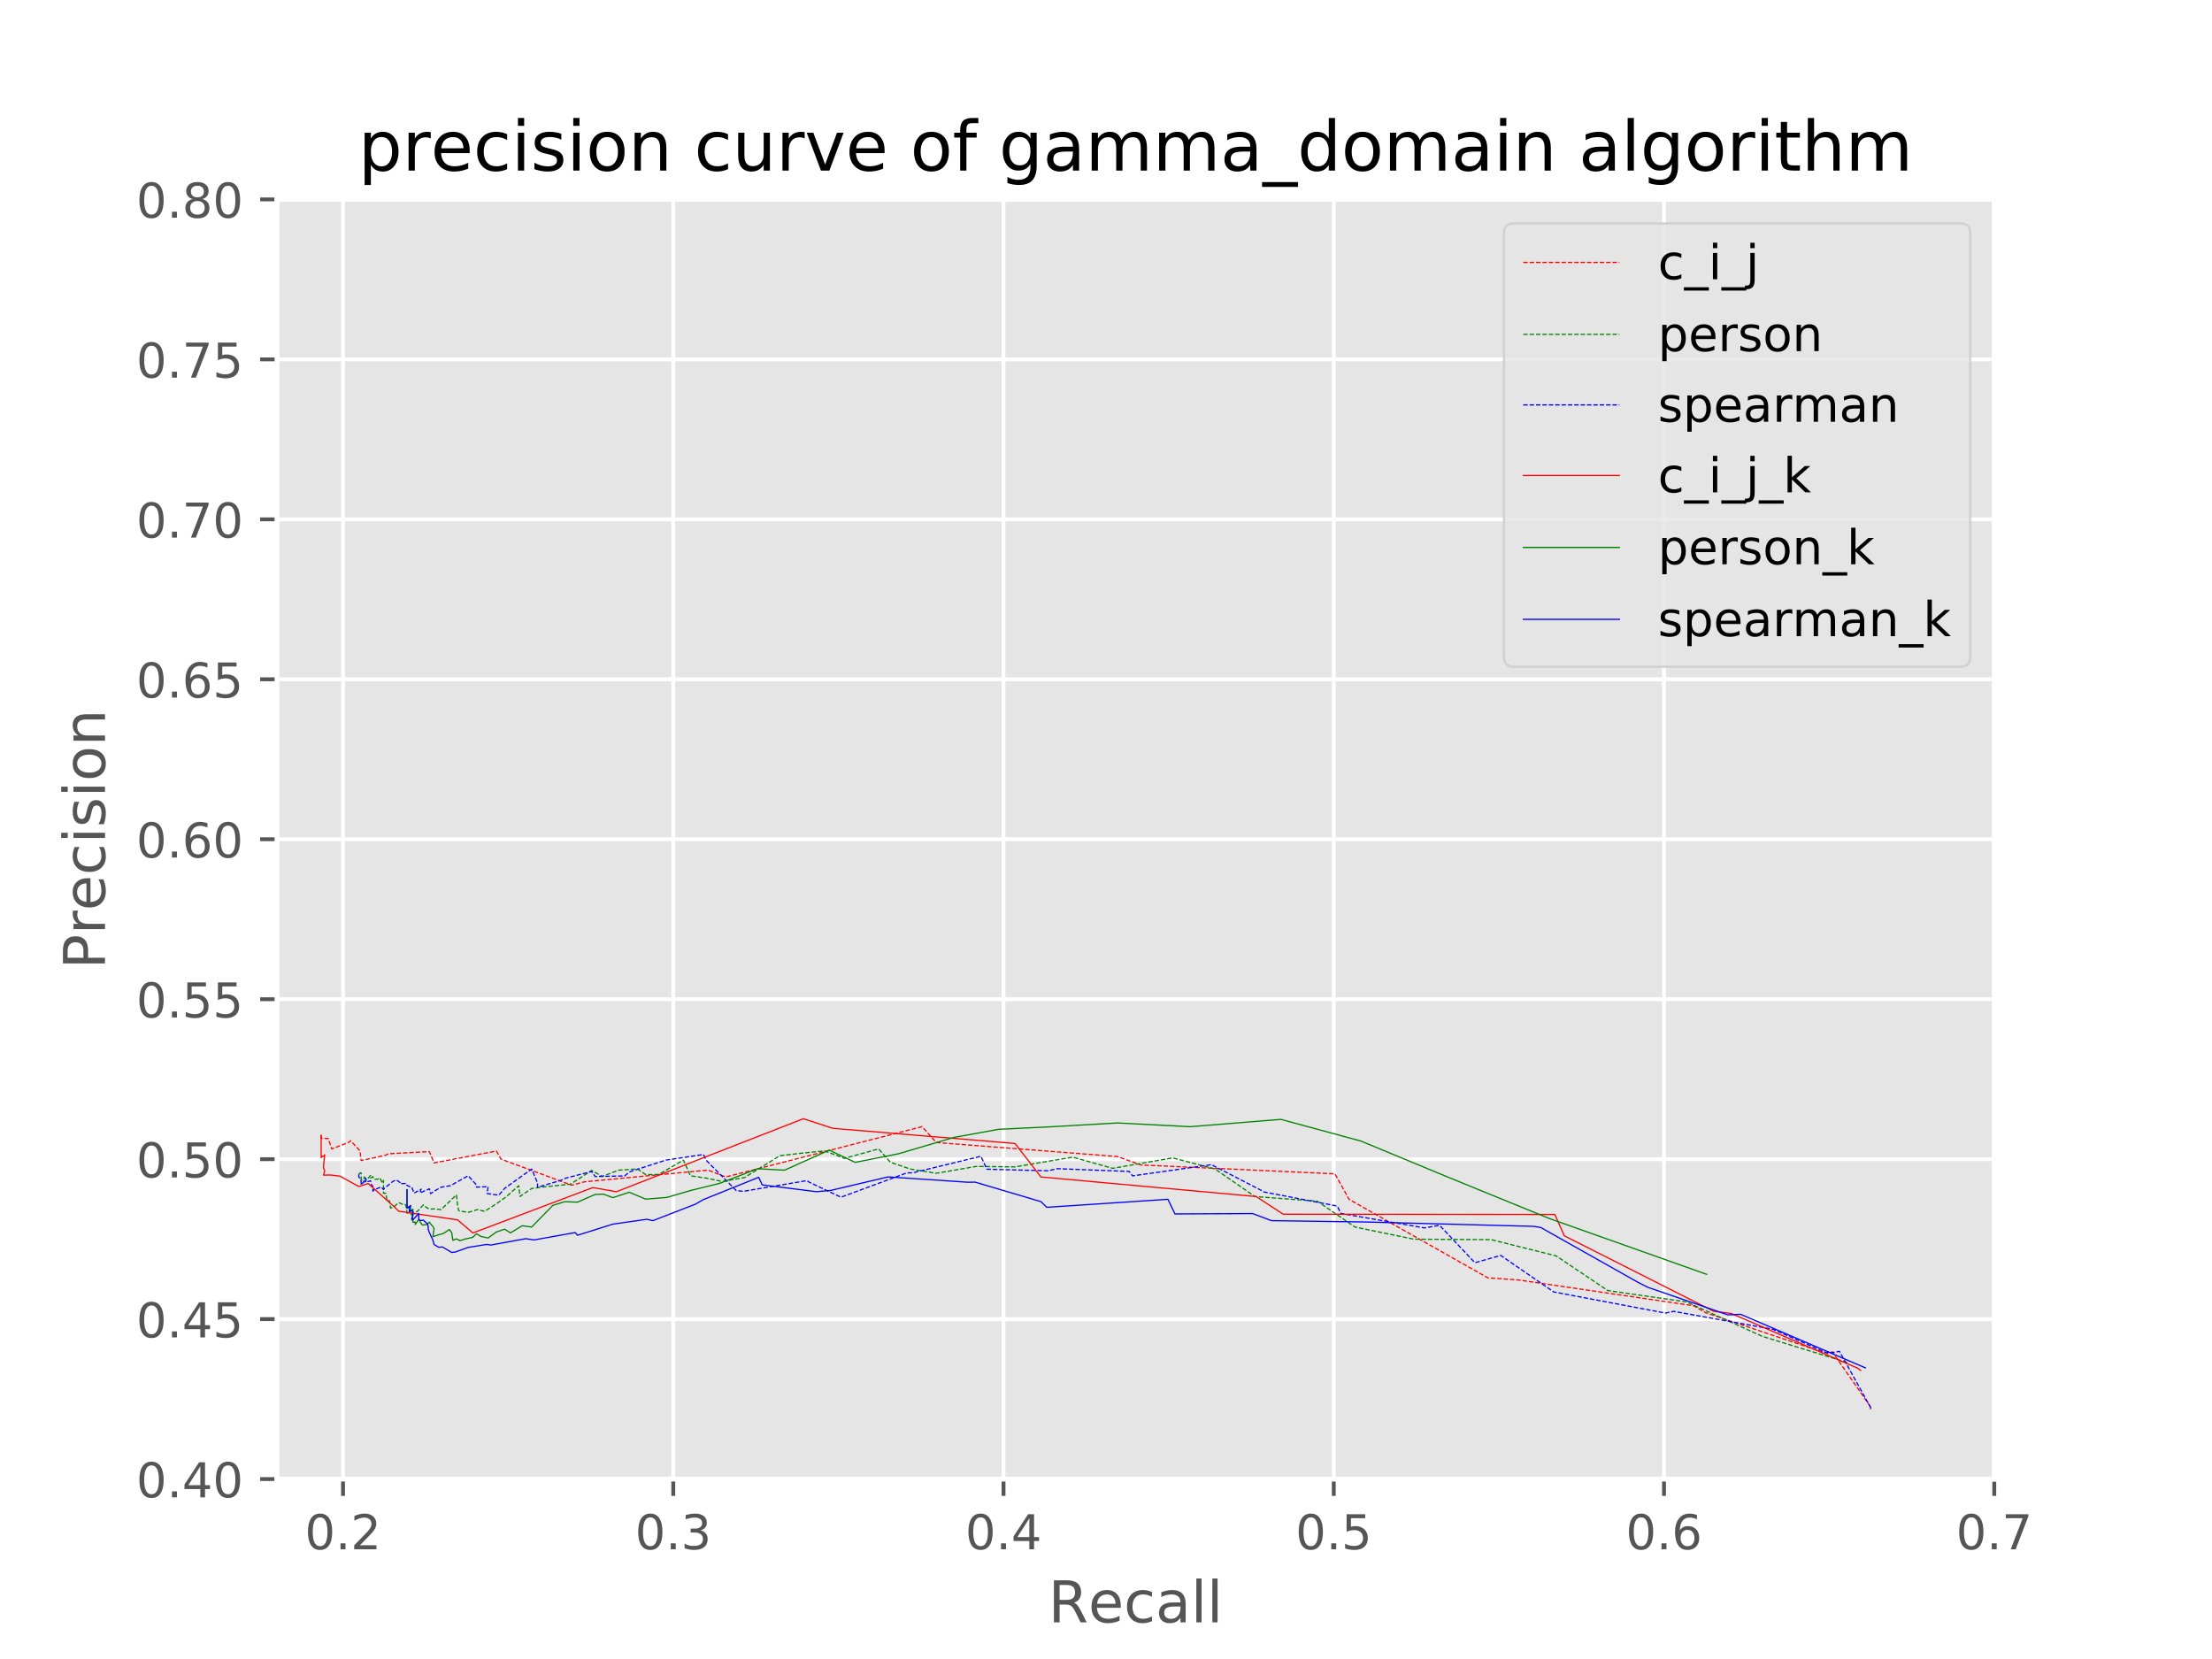 <?xml version="1.0" encoding="utf-8" standalone="no"?>
<!DOCTYPE svg PUBLIC "-//W3C//DTD SVG 1.1//EN"
  "http://www.w3.org/Graphics/SVG/1.1/DTD/svg11.dtd">
<!-- Created with matplotlib (http://matplotlib.org/) -->
<svg height="345pt" version="1.1" viewBox="0 0 460 345" width="460pt" xmlns="http://www.w3.org/2000/svg" xmlns:xlink="http://www.w3.org/1999/xlink">
 <defs>
  <style type="text/css">
*{stroke-linecap:butt;stroke-linejoin:round;}
  </style>
 </defs>
 <g id="figure_1">
  <g id="patch_1">
   <path d="M 0 345.6 
L 460.8 345.6 
L 460.8 0 
L 0 0 
z
" style="fill:#ffffff;"/>
  </g>
  <g id="axes_1">
   <g id="patch_2">
    <path d="M 57.6 307.584 
L 414.72 307.584 
L 414.72 41.472 
L 57.6 41.472 
z
" style="fill:#e5e5e5;"/>
   </g>
   <g id="matplotlib.axis_1">
    <g id="xtick_1">
     <g id="line2d_1">
      <path clip-path="url(#p6bfce86914)" d="M 71.335 307.584 
L 71.335 41.472 
" style="fill:none;stroke:#ffffff;stroke-linecap:square;stroke-width:0.8;"/>
     </g>
     <g id="line2d_2">
      <defs>
       <path d="M 0 0 
L 0 3.5 
" id="me9b49462e8" style="stroke:#555555;stroke-width:0.8;"/>
      </defs>
      <g>
       <use style="fill:#555555;stroke:#555555;stroke-width:0.8;" x="71.335" xlink:href="#me9b49462e8" y="307.584"/>
      </g>
     </g>
     <g id="text_1">
      <!-- 0.2 -->
      <defs>
       <path d="M 31.781 66.406 
Q 24.172 66.406 20.328 58.906 
Q 16.5 51.422 16.5 36.375 
Q 16.5 21.391 20.328 13.891 
Q 24.172 6.391 31.781 6.391 
Q 39.453 6.391 43.281 13.891 
Q 47.125 21.391 47.125 36.375 
Q 47.125 51.422 43.281 58.906 
Q 39.453 66.406 31.781 66.406 
z
M 31.781 74.219 
Q 44.047 74.219 50.516 64.516 
Q 56.984 54.828 56.984 36.375 
Q 56.984 17.969 50.516 8.266 
Q 44.047 -1.422 31.781 -1.422 
Q 19.531 -1.422 13.062 8.266 
Q 6.594 17.969 6.594 36.375 
Q 6.594 54.828 13.062 64.516 
Q 19.531 74.219 31.781 74.219 
z
" id="DejaVuSans-30"/>
       <path d="M 10.688 12.406 
L 21 12.406 
L 21 0 
L 10.688 0 
z
" id="DejaVuSans-2e"/>
       <path d="M 19.188 8.297 
L 53.609 8.297 
L 53.609 0 
L 7.328 0 
L 7.328 8.297 
Q 12.938 14.109 22.625 23.891 
Q 32.328 33.688 34.812 36.531 
Q 39.547 41.844 41.422 45.531 
Q 43.312 49.219 43.312 52.781 
Q 43.312 58.594 39.234 62.25 
Q 35.156 65.922 28.609 65.922 
Q 23.969 65.922 18.812 64.312 
Q 13.672 62.703 7.812 59.422 
L 7.812 69.391 
Q 13.766 71.781 18.938 73 
Q 24.125 74.219 28.422 74.219 
Q 39.75 74.219 46.484 68.547 
Q 53.219 62.891 53.219 53.422 
Q 53.219 48.922 51.531 44.891 
Q 49.859 40.875 45.406 35.406 
Q 44.188 33.984 37.641 27.219 
Q 31.109 20.453 19.188 8.297 
z
" id="DejaVuSans-32"/>
      </defs>
      <g style="fill:#555555;" transform="translate(63.384 322.182)scale(0.1 -0.1)">
       <use xlink:href="#DejaVuSans-30"/>
       <use x="63.623" xlink:href="#DejaVuSans-2e"/>
       <use x="95.41" xlink:href="#DejaVuSans-32"/>
      </g>
     </g>
    </g>
    <g id="xtick_2">
     <g id="line2d_3">
      <path clip-path="url(#p6bfce86914)" d="M 140.012 307.584 
L 140.012 41.472 
" style="fill:none;stroke:#ffffff;stroke-linecap:square;stroke-width:0.8;"/>
     </g>
     <g id="line2d_4">
      <g>
       <use style="fill:#555555;stroke:#555555;stroke-width:0.8;" x="140.012" xlink:href="#me9b49462e8" y="307.584"/>
      </g>
     </g>
     <g id="text_2">
      <!-- 0.3 -->
      <defs>
       <path d="M 40.578 39.312 
Q 47.656 37.797 51.625 33 
Q 55.609 28.219 55.609 21.188 
Q 55.609 10.406 48.188 4.484 
Q 40.766 -1.422 27.094 -1.422 
Q 22.516 -1.422 17.656 -0.516 
Q 12.797 0.391 7.625 2.203 
L 7.625 11.719 
Q 11.719 9.328 16.594 8.109 
Q 21.484 6.891 26.812 6.891 
Q 36.078 6.891 40.938 10.547 
Q 45.797 14.203 45.797 21.188 
Q 45.797 27.641 41.281 31.266 
Q 36.766 34.906 28.719 34.906 
L 20.219 34.906 
L 20.219 43.016 
L 29.109 43.016 
Q 36.375 43.016 40.234 45.922 
Q 44.094 48.828 44.094 54.297 
Q 44.094 59.906 40.109 62.906 
Q 36.141 65.922 28.719 65.922 
Q 24.656 65.922 20.016 65.031 
Q 15.375 64.156 9.812 62.312 
L 9.812 71.094 
Q 15.438 72.656 20.344 73.438 
Q 25.25 74.219 29.594 74.219 
Q 40.828 74.219 47.359 69.109 
Q 53.906 64.016 53.906 55.328 
Q 53.906 49.266 50.438 45.094 
Q 46.969 40.922 40.578 39.312 
z
" id="DejaVuSans-33"/>
      </defs>
      <g style="fill:#555555;" transform="translate(132.061 322.182)scale(0.1 -0.1)">
       <use xlink:href="#DejaVuSans-30"/>
       <use x="63.623" xlink:href="#DejaVuSans-2e"/>
       <use x="95.41" xlink:href="#DejaVuSans-33"/>
      </g>
     </g>
    </g>
    <g id="xtick_3">
     <g id="line2d_5">
      <path clip-path="url(#p6bfce86914)" d="M 208.689 307.584 
L 208.689 41.472 
" style="fill:none;stroke:#ffffff;stroke-linecap:square;stroke-width:0.8;"/>
     </g>
     <g id="line2d_6">
      <g>
       <use style="fill:#555555;stroke:#555555;stroke-width:0.8;" x="208.689" xlink:href="#me9b49462e8" y="307.584"/>
      </g>
     </g>
     <g id="text_3">
      <!-- 0.4 -->
      <defs>
       <path d="M 37.797 64.312 
L 12.891 25.391 
L 37.797 25.391 
z
M 35.203 72.906 
L 47.609 72.906 
L 47.609 25.391 
L 58.016 25.391 
L 58.016 17.188 
L 47.609 17.188 
L 47.609 0 
L 37.797 0 
L 37.797 17.188 
L 4.891 17.188 
L 4.891 26.703 
z
" id="DejaVuSans-34"/>
      </defs>
      <g style="fill:#555555;" transform="translate(200.738 322.182)scale(0.1 -0.1)">
       <use xlink:href="#DejaVuSans-30"/>
       <use x="63.623" xlink:href="#DejaVuSans-2e"/>
       <use x="95.41" xlink:href="#DejaVuSans-34"/>
      </g>
     </g>
    </g>
    <g id="xtick_4">
     <g id="line2d_7">
      <path clip-path="url(#p6bfce86914)" d="M 277.366 307.584 
L 277.366 41.472 
" style="fill:none;stroke:#ffffff;stroke-linecap:square;stroke-width:0.8;"/>
     </g>
     <g id="line2d_8">
      <g>
       <use style="fill:#555555;stroke:#555555;stroke-width:0.8;" x="277.366" xlink:href="#me9b49462e8" y="307.584"/>
      </g>
     </g>
     <g id="text_4">
      <!-- 0.5 -->
      <defs>
       <path d="M 10.797 72.906 
L 49.516 72.906 
L 49.516 64.594 
L 19.828 64.594 
L 19.828 46.734 
Q 21.969 47.469 24.109 47.828 
Q 26.266 48.188 28.422 48.188 
Q 40.625 48.188 47.75 41.5 
Q 54.891 34.812 54.891 23.391 
Q 54.891 11.625 47.562 5.094 
Q 40.234 -1.422 26.906 -1.422 
Q 22.312 -1.422 17.547 -0.641 
Q 12.797 0.141 7.719 1.703 
L 7.719 11.625 
Q 12.109 9.234 16.797 8.062 
Q 21.484 6.891 26.703 6.891 
Q 35.156 6.891 40.078 11.328 
Q 45.016 15.766 45.016 23.391 
Q 45.016 31 40.078 35.438 
Q 35.156 39.891 26.703 39.891 
Q 22.75 39.891 18.812 39.016 
Q 14.891 38.141 10.797 36.281 
z
" id="DejaVuSans-35"/>
      </defs>
      <g style="fill:#555555;" transform="translate(269.415 322.182)scale(0.1 -0.1)">
       <use xlink:href="#DejaVuSans-30"/>
       <use x="63.623" xlink:href="#DejaVuSans-2e"/>
       <use x="95.41" xlink:href="#DejaVuSans-35"/>
      </g>
     </g>
    </g>
    <g id="xtick_5">
     <g id="line2d_9">
      <path clip-path="url(#p6bfce86914)" d="M 346.043 307.584 
L 346.043 41.472 
" style="fill:none;stroke:#ffffff;stroke-linecap:square;stroke-width:0.8;"/>
     </g>
     <g id="line2d_10">
      <g>
       <use style="fill:#555555;stroke:#555555;stroke-width:0.8;" x="346.043" xlink:href="#me9b49462e8" y="307.584"/>
      </g>
     </g>
     <g id="text_5">
      <!-- 0.6 -->
      <defs>
       <path d="M 33.016 40.375 
Q 26.375 40.375 22.484 35.828 
Q 18.609 31.297 18.609 23.391 
Q 18.609 15.531 22.484 10.953 
Q 26.375 6.391 33.016 6.391 
Q 39.656 6.391 43.531 10.953 
Q 47.406 15.531 47.406 23.391 
Q 47.406 31.297 43.531 35.828 
Q 39.656 40.375 33.016 40.375 
z
M 52.594 71.297 
L 52.594 62.312 
Q 48.875 64.062 45.094 64.984 
Q 41.312 65.922 37.594 65.922 
Q 27.828 65.922 22.672 59.328 
Q 17.531 52.734 16.797 39.406 
Q 19.672 43.656 24.016 45.922 
Q 28.375 48.188 33.594 48.188 
Q 44.578 48.188 50.953 41.516 
Q 57.328 34.859 57.328 23.391 
Q 57.328 12.156 50.688 5.359 
Q 44.047 -1.422 33.016 -1.422 
Q 20.359 -1.422 13.672 8.266 
Q 6.984 17.969 6.984 36.375 
Q 6.984 53.656 15.188 63.938 
Q 23.391 74.219 37.203 74.219 
Q 40.922 74.219 44.703 73.484 
Q 48.484 72.75 52.594 71.297 
z
" id="DejaVuSans-36"/>
      </defs>
      <g style="fill:#555555;" transform="translate(338.092 322.182)scale(0.1 -0.1)">
       <use xlink:href="#DejaVuSans-30"/>
       <use x="63.623" xlink:href="#DejaVuSans-2e"/>
       <use x="95.41" xlink:href="#DejaVuSans-36"/>
      </g>
     </g>
    </g>
    <g id="xtick_6">
     <g id="line2d_11">
      <path clip-path="url(#p6bfce86914)" d="M 414.72 307.584 
L 414.72 41.472 
" style="fill:none;stroke:#ffffff;stroke-linecap:square;stroke-width:0.8;"/>
     </g>
     <g id="line2d_12">
      <g>
       <use style="fill:#555555;stroke:#555555;stroke-width:0.8;" x="414.72" xlink:href="#me9b49462e8" y="307.584"/>
      </g>
     </g>
     <g id="text_6">
      <!-- 0.7 -->
      <defs>
       <path d="M 8.203 72.906 
L 55.078 72.906 
L 55.078 68.703 
L 28.609 0 
L 18.312 0 
L 43.219 64.594 
L 8.203 64.594 
z
" id="DejaVuSans-37"/>
      </defs>
      <g style="fill:#555555;" transform="translate(406.768 322.182)scale(0.1 -0.1)">
       <use xlink:href="#DejaVuSans-30"/>
       <use x="63.623" xlink:href="#DejaVuSans-2e"/>
       <use x="95.41" xlink:href="#DejaVuSans-37"/>
      </g>
     </g>
    </g>
    <g id="text_7">
     <!-- Recall -->
     <defs>
      <path d="M 44.391 34.188 
Q 47.562 33.109 50.562 29.594 
Q 53.562 26.078 56.594 19.922 
L 66.609 0 
L 56 0 
L 46.688 18.703 
Q 43.062 26.031 39.672 28.422 
Q 36.281 30.812 30.422 30.812 
L 19.672 30.812 
L 19.672 0 
L 9.812 0 
L 9.812 72.906 
L 32.078 72.906 
Q 44.578 72.906 50.734 67.672 
Q 56.891 62.453 56.891 51.906 
Q 56.891 45.016 53.688 40.469 
Q 50.484 35.938 44.391 34.188 
z
M 19.672 64.797 
L 19.672 38.922 
L 32.078 38.922 
Q 39.203 38.922 42.844 42.219 
Q 46.484 45.516 46.484 51.906 
Q 46.484 58.297 42.844 61.547 
Q 39.203 64.797 32.078 64.797 
z
" id="DejaVuSans-52"/>
      <path d="M 56.203 29.594 
L 56.203 25.203 
L 14.891 25.203 
Q 15.484 15.922 20.484 11.062 
Q 25.484 6.203 34.422 6.203 
Q 39.594 6.203 44.453 7.469 
Q 49.312 8.734 54.109 11.281 
L 54.109 2.781 
Q 49.266 0.734 44.188 -0.344 
Q 39.109 -1.422 33.891 -1.422 
Q 20.797 -1.422 13.156 6.188 
Q 5.516 13.812 5.516 26.812 
Q 5.516 40.234 12.766 48.109 
Q 20.016 56 32.328 56 
Q 43.359 56 49.781 48.891 
Q 56.203 41.797 56.203 29.594 
z
M 47.219 32.234 
Q 47.125 39.594 43.094 43.984 
Q 39.062 48.391 32.422 48.391 
Q 24.906 48.391 20.391 44.141 
Q 15.875 39.891 15.188 32.172 
z
" id="DejaVuSans-65"/>
      <path d="M 48.781 52.594 
L 48.781 44.188 
Q 44.969 46.297 41.141 47.344 
Q 37.312 48.391 33.406 48.391 
Q 24.656 48.391 19.812 42.844 
Q 14.984 37.312 14.984 27.297 
Q 14.984 17.281 19.812 11.734 
Q 24.656 6.203 33.406 6.203 
Q 37.312 6.203 41.141 7.25 
Q 44.969 8.297 48.781 10.406 
L 48.781 2.094 
Q 45.016 0.344 40.984 -0.531 
Q 36.969 -1.422 32.422 -1.422 
Q 20.062 -1.422 12.781 6.344 
Q 5.516 14.109 5.516 27.297 
Q 5.516 40.672 12.859 48.328 
Q 20.219 56 33.016 56 
Q 37.156 56 41.109 55.141 
Q 45.062 54.297 48.781 52.594 
z
" id="DejaVuSans-63"/>
      <path d="M 34.281 27.484 
Q 23.391 27.484 19.188 25 
Q 14.984 22.516 14.984 16.5 
Q 14.984 11.719 18.141 8.906 
Q 21.297 6.109 26.703 6.109 
Q 34.188 6.109 38.703 11.406 
Q 43.219 16.703 43.219 25.484 
L 43.219 27.484 
z
M 52.203 31.203 
L 52.203 0 
L 43.219 0 
L 43.219 8.297 
Q 40.141 3.328 35.547 0.953 
Q 30.953 -1.422 24.312 -1.422 
Q 15.922 -1.422 10.953 3.297 
Q 6 8.016 6 15.922 
Q 6 25.141 12.172 29.828 
Q 18.359 34.516 30.609 34.516 
L 43.219 34.516 
L 43.219 35.406 
Q 43.219 41.609 39.141 45 
Q 35.062 48.391 27.688 48.391 
Q 23 48.391 18.547 47.266 
Q 14.109 46.141 10.016 43.891 
L 10.016 52.203 
Q 14.938 54.109 19.578 55.047 
Q 24.219 56 28.609 56 
Q 40.484 56 46.344 49.844 
Q 52.203 43.703 52.203 31.203 
z
" id="DejaVuSans-61"/>
      <path d="M 9.422 75.984 
L 18.406 75.984 
L 18.406 0 
L 9.422 0 
z
" id="DejaVuSans-6c"/>
     </defs>
     <g style="fill:#555555;" transform="translate(217.993 337.38)scale(0.12 -0.12)">
      <use xlink:href="#DejaVuSans-52"/>
      <use x="69.42" xlink:href="#DejaVuSans-65"/>
      <use x="130.943" xlink:href="#DejaVuSans-63"/>
      <use x="185.924" xlink:href="#DejaVuSans-61"/>
      <use x="247.203" xlink:href="#DejaVuSans-6c"/>
      <use x="274.986" xlink:href="#DejaVuSans-6c"/>
     </g>
    </g>
   </g>
   <g id="matplotlib.axis_2">
    <g id="ytick_1">
     <g id="line2d_13">
      <path clip-path="url(#p6bfce86914)" d="M 57.6 307.584 
L 414.72 307.584 
" style="fill:none;stroke:#ffffff;stroke-linecap:square;stroke-width:0.8;"/>
     </g>
     <g id="line2d_14">
      <defs>
       <path d="M 0 0 
L -3.5 0 
" id="m2734174235" style="stroke:#555555;stroke-width:0.8;"/>
      </defs>
      <g>
       <use style="fill:#555555;stroke:#555555;stroke-width:0.8;" x="57.6" xlink:href="#m2734174235" y="307.584"/>
      </g>
     </g>
     <g id="text_8">
      <!-- 0.40 -->
      <g style="fill:#555555;" transform="translate(28.334 311.383)scale(0.1 -0.1)">
       <use xlink:href="#DejaVuSans-30"/>
       <use x="63.623" xlink:href="#DejaVuSans-2e"/>
       <use x="95.41" xlink:href="#DejaVuSans-34"/>
       <use x="159.033" xlink:href="#DejaVuSans-30"/>
      </g>
     </g>
    </g>
    <g id="ytick_2">
     <g id="line2d_15">
      <path clip-path="url(#p6bfce86914)" d="M 57.6 274.32 
L 414.72 274.32 
" style="fill:none;stroke:#ffffff;stroke-linecap:square;stroke-width:0.8;"/>
     </g>
     <g id="line2d_16">
      <g>
       <use style="fill:#555555;stroke:#555555;stroke-width:0.8;" x="57.6" xlink:href="#m2734174235" y="274.32"/>
      </g>
     </g>
     <g id="text_9">
      <!-- 0.45 -->
      <g style="fill:#555555;" transform="translate(28.334 278.119)scale(0.1 -0.1)">
       <use xlink:href="#DejaVuSans-30"/>
       <use x="63.623" xlink:href="#DejaVuSans-2e"/>
       <use x="95.41" xlink:href="#DejaVuSans-34"/>
       <use x="159.033" xlink:href="#DejaVuSans-35"/>
      </g>
     </g>
    </g>
    <g id="ytick_3">
     <g id="line2d_17">
      <path clip-path="url(#p6bfce86914)" d="M 57.6 241.056 
L 414.72 241.056 
" style="fill:none;stroke:#ffffff;stroke-linecap:square;stroke-width:0.8;"/>
     </g>
     <g id="line2d_18">
      <g>
       <use style="fill:#555555;stroke:#555555;stroke-width:0.8;" x="57.6" xlink:href="#m2734174235" y="241.056"/>
      </g>
     </g>
     <g id="text_10">
      <!-- 0.50 -->
      <g style="fill:#555555;" transform="translate(28.334 244.855)scale(0.1 -0.1)">
       <use xlink:href="#DejaVuSans-30"/>
       <use x="63.623" xlink:href="#DejaVuSans-2e"/>
       <use x="95.41" xlink:href="#DejaVuSans-35"/>
       <use x="159.033" xlink:href="#DejaVuSans-30"/>
      </g>
     </g>
    </g>
    <g id="ytick_4">
     <g id="line2d_19">
      <path clip-path="url(#p6bfce86914)" d="M 57.6 207.792 
L 414.72 207.792 
" style="fill:none;stroke:#ffffff;stroke-linecap:square;stroke-width:0.8;"/>
     </g>
     <g id="line2d_20">
      <g>
       <use style="fill:#555555;stroke:#555555;stroke-width:0.8;" x="57.6" xlink:href="#m2734174235" y="207.792"/>
      </g>
     </g>
     <g id="text_11">
      <!-- 0.55 -->
      <g style="fill:#555555;" transform="translate(28.334 211.591)scale(0.1 -0.1)">
       <use xlink:href="#DejaVuSans-30"/>
       <use x="63.623" xlink:href="#DejaVuSans-2e"/>
       <use x="95.41" xlink:href="#DejaVuSans-35"/>
       <use x="159.033" xlink:href="#DejaVuSans-35"/>
      </g>
     </g>
    </g>
    <g id="ytick_5">
     <g id="line2d_21">
      <path clip-path="url(#p6bfce86914)" d="M 57.6 174.528 
L 414.72 174.528 
" style="fill:none;stroke:#ffffff;stroke-linecap:square;stroke-width:0.8;"/>
     </g>
     <g id="line2d_22">
      <g>
       <use style="fill:#555555;stroke:#555555;stroke-width:0.8;" x="57.6" xlink:href="#m2734174235" y="174.528"/>
      </g>
     </g>
     <g id="text_12">
      <!-- 0.60 -->
      <g style="fill:#555555;" transform="translate(28.334 178.327)scale(0.1 -0.1)">
       <use xlink:href="#DejaVuSans-30"/>
       <use x="63.623" xlink:href="#DejaVuSans-2e"/>
       <use x="95.41" xlink:href="#DejaVuSans-36"/>
       <use x="159.033" xlink:href="#DejaVuSans-30"/>
      </g>
     </g>
    </g>
    <g id="ytick_6">
     <g id="line2d_23">
      <path clip-path="url(#p6bfce86914)" d="M 57.6 141.264 
L 414.72 141.264 
" style="fill:none;stroke:#ffffff;stroke-linecap:square;stroke-width:0.8;"/>
     </g>
     <g id="line2d_24">
      <g>
       <use style="fill:#555555;stroke:#555555;stroke-width:0.8;" x="57.6" xlink:href="#m2734174235" y="141.264"/>
      </g>
     </g>
     <g id="text_13">
      <!-- 0.65 -->
      <g style="fill:#555555;" transform="translate(28.334 145.063)scale(0.1 -0.1)">
       <use xlink:href="#DejaVuSans-30"/>
       <use x="63.623" xlink:href="#DejaVuSans-2e"/>
       <use x="95.41" xlink:href="#DejaVuSans-36"/>
       <use x="159.033" xlink:href="#DejaVuSans-35"/>
      </g>
     </g>
    </g>
    <g id="ytick_7">
     <g id="line2d_25">
      <path clip-path="url(#p6bfce86914)" d="M 57.6 108 
L 414.72 108 
" style="fill:none;stroke:#ffffff;stroke-linecap:square;stroke-width:0.8;"/>
     </g>
     <g id="line2d_26">
      <g>
       <use style="fill:#555555;stroke:#555555;stroke-width:0.8;" x="57.6" xlink:href="#m2734174235" y="108"/>
      </g>
     </g>
     <g id="text_14">
      <!-- 0.70 -->
      <g style="fill:#555555;" transform="translate(28.334 111.799)scale(0.1 -0.1)">
       <use xlink:href="#DejaVuSans-30"/>
       <use x="63.623" xlink:href="#DejaVuSans-2e"/>
       <use x="95.41" xlink:href="#DejaVuSans-37"/>
       <use x="159.033" xlink:href="#DejaVuSans-30"/>
      </g>
     </g>
    </g>
    <g id="ytick_8">
     <g id="line2d_27">
      <path clip-path="url(#p6bfce86914)" d="M 57.6 74.736 
L 414.72 74.736 
" style="fill:none;stroke:#ffffff;stroke-linecap:square;stroke-width:0.8;"/>
     </g>
     <g id="line2d_28">
      <g>
       <use style="fill:#555555;stroke:#555555;stroke-width:0.8;" x="57.6" xlink:href="#m2734174235" y="74.736"/>
      </g>
     </g>
     <g id="text_15">
      <!-- 0.75 -->
      <g style="fill:#555555;" transform="translate(28.334 78.535)scale(0.1 -0.1)">
       <use xlink:href="#DejaVuSans-30"/>
       <use x="63.623" xlink:href="#DejaVuSans-2e"/>
       <use x="95.41" xlink:href="#DejaVuSans-37"/>
       <use x="159.033" xlink:href="#DejaVuSans-35"/>
      </g>
     </g>
    </g>
    <g id="ytick_9">
     <g id="line2d_29">
      <path clip-path="url(#p6bfce86914)" d="M 57.6 41.472 
L 414.72 41.472 
" style="fill:none;stroke:#ffffff;stroke-linecap:square;stroke-width:0.8;"/>
     </g>
     <g id="line2d_30">
      <g>
       <use style="fill:#555555;stroke:#555555;stroke-width:0.8;" x="57.6" xlink:href="#m2734174235" y="41.472"/>
      </g>
     </g>
     <g id="text_16">
      <!-- 0.80 -->
      <defs>
       <path d="M 31.781 34.625 
Q 24.75 34.625 20.719 30.859 
Q 16.703 27.094 16.703 20.516 
Q 16.703 13.922 20.719 10.156 
Q 24.75 6.391 31.781 6.391 
Q 38.812 6.391 42.859 10.172 
Q 46.922 13.969 46.922 20.516 
Q 46.922 27.094 42.891 30.859 
Q 38.875 34.625 31.781 34.625 
z
M 21.922 38.812 
Q 15.578 40.375 12.031 44.719 
Q 8.5 49.078 8.5 55.328 
Q 8.5 64.062 14.719 69.141 
Q 20.953 74.219 31.781 74.219 
Q 42.672 74.219 48.875 69.141 
Q 55.078 64.062 55.078 55.328 
Q 55.078 49.078 51.531 44.719 
Q 48 40.375 41.703 38.812 
Q 48.828 37.156 52.797 32.312 
Q 56.781 27.484 56.781 20.516 
Q 56.781 9.906 50.312 4.234 
Q 43.844 -1.422 31.781 -1.422 
Q 19.734 -1.422 13.25 4.234 
Q 6.781 9.906 6.781 20.516 
Q 6.781 27.484 10.781 32.312 
Q 14.797 37.156 21.922 38.812 
z
M 18.312 54.391 
Q 18.312 48.734 21.844 45.562 
Q 25.391 42.391 31.781 42.391 
Q 38.141 42.391 41.719 45.562 
Q 45.312 48.734 45.312 54.391 
Q 45.312 60.062 41.719 63.234 
Q 38.141 66.406 31.781 66.406 
Q 25.391 66.406 21.844 63.234 
Q 18.312 60.062 18.312 54.391 
z
" id="DejaVuSans-38"/>
      </defs>
      <g style="fill:#555555;" transform="translate(28.334 45.271)scale(0.1 -0.1)">
       <use xlink:href="#DejaVuSans-30"/>
       <use x="63.623" xlink:href="#DejaVuSans-2e"/>
       <use x="95.41" xlink:href="#DejaVuSans-38"/>
       <use x="159.033" xlink:href="#DejaVuSans-30"/>
      </g>
     </g>
    </g>
    <g id="text_17">
     <!-- Precision -->
     <defs>
      <path d="M 19.672 64.797 
L 19.672 37.406 
L 32.078 37.406 
Q 38.969 37.406 42.719 40.969 
Q 46.484 44.531 46.484 51.125 
Q 46.484 57.672 42.719 61.234 
Q 38.969 64.797 32.078 64.797 
z
M 9.812 72.906 
L 32.078 72.906 
Q 44.344 72.906 50.609 67.359 
Q 56.891 61.812 56.891 51.125 
Q 56.891 40.328 50.609 34.812 
Q 44.344 29.297 32.078 29.297 
L 19.672 29.297 
L 19.672 0 
L 9.812 0 
z
" id="DejaVuSans-50"/>
      <path d="M 41.109 46.297 
Q 39.594 47.172 37.812 47.578 
Q 36.031 48 33.891 48 
Q 26.266 48 22.188 43.047 
Q 18.109 38.094 18.109 28.812 
L 18.109 0 
L 9.078 0 
L 9.078 54.688 
L 18.109 54.688 
L 18.109 46.188 
Q 20.953 51.172 25.484 53.578 
Q 30.031 56 36.531 56 
Q 37.453 56 38.578 55.875 
Q 39.703 55.766 41.062 55.516 
z
" id="DejaVuSans-72"/>
      <path d="M 9.422 54.688 
L 18.406 54.688 
L 18.406 0 
L 9.422 0 
z
M 9.422 75.984 
L 18.406 75.984 
L 18.406 64.594 
L 9.422 64.594 
z
" id="DejaVuSans-69"/>
      <path d="M 44.281 53.078 
L 44.281 44.578 
Q 40.484 46.531 36.375 47.5 
Q 32.281 48.484 27.875 48.484 
Q 21.188 48.484 17.844 46.438 
Q 14.5 44.391 14.5 40.281 
Q 14.5 37.156 16.891 35.375 
Q 19.281 33.594 26.516 31.984 
L 29.594 31.297 
Q 39.156 29.25 43.188 25.516 
Q 47.219 21.781 47.219 15.094 
Q 47.219 7.469 41.188 3.016 
Q 35.156 -1.422 24.609 -1.422 
Q 20.219 -1.422 15.453 -0.562 
Q 10.688 0.297 5.422 2 
L 5.422 11.281 
Q 10.406 8.688 15.234 7.391 
Q 20.062 6.109 24.812 6.109 
Q 31.156 6.109 34.562 8.281 
Q 37.984 10.453 37.984 14.406 
Q 37.984 18.062 35.516 20.016 
Q 33.062 21.969 24.703 23.781 
L 21.578 24.516 
Q 13.234 26.266 9.516 29.906 
Q 5.812 33.547 5.812 39.891 
Q 5.812 47.609 11.281 51.797 
Q 16.75 56 26.812 56 
Q 31.781 56 36.172 55.266 
Q 40.578 54.547 44.281 53.078 
z
" id="DejaVuSans-73"/>
      <path d="M 30.609 48.391 
Q 23.391 48.391 19.188 42.75 
Q 14.984 37.109 14.984 27.297 
Q 14.984 17.484 19.156 11.844 
Q 23.344 6.203 30.609 6.203 
Q 37.797 6.203 41.984 11.859 
Q 46.188 17.531 46.188 27.297 
Q 46.188 37.016 41.984 42.703 
Q 37.797 48.391 30.609 48.391 
z
M 30.609 56 
Q 42.328 56 49.016 48.375 
Q 55.719 40.766 55.719 27.297 
Q 55.719 13.875 49.016 6.219 
Q 42.328 -1.422 30.609 -1.422 
Q 18.844 -1.422 12.172 6.219 
Q 5.516 13.875 5.516 27.297 
Q 5.516 40.766 12.172 48.375 
Q 18.844 56 30.609 56 
z
" id="DejaVuSans-6f"/>
      <path d="M 54.891 33.016 
L 54.891 0 
L 45.906 0 
L 45.906 32.719 
Q 45.906 40.484 42.875 44.328 
Q 39.844 48.188 33.797 48.188 
Q 26.516 48.188 22.312 43.547 
Q 18.109 38.922 18.109 30.906 
L 18.109 0 
L 9.078 0 
L 9.078 54.688 
L 18.109 54.688 
L 18.109 46.188 
Q 21.344 51.125 25.703 53.562 
Q 30.078 56 35.797 56 
Q 45.219 56 50.047 50.172 
Q 54.891 44.344 54.891 33.016 
z
" id="DejaVuSans-6e"/>
     </defs>
     <g style="fill:#555555;" transform="translate(21.839 201.534)rotate(-90)scale(0.12 -0.12)">
      <use xlink:href="#DejaVuSans-50"/>
      <use x="60.287" xlink:href="#DejaVuSans-72"/>
      <use x="101.369" xlink:href="#DejaVuSans-65"/>
      <use x="162.893" xlink:href="#DejaVuSans-63"/>
      <use x="217.873" xlink:href="#DejaVuSans-69"/>
      <use x="245.656" xlink:href="#DejaVuSans-73"/>
      <use x="297.756" xlink:href="#DejaVuSans-69"/>
      <use x="325.539" xlink:href="#DejaVuSans-6f"/>
      <use x="386.721" xlink:href="#DejaVuSans-6e"/>
     </g>
    </g>
   </g>
   <g id="line2d_31">
    <path clip-path="url(#p6bfce86914)" d="M 66.786 236.082 
L 66.786 236.082 
L 66.786 236.082 
L 66.786 236.082 
L 66.786 236.082 
L 66.786 236.082 
L 66.786 236.082 
L 66.786 236.082 
L 66.786 236.082 
L 66.786 236.082 
L 66.786 236.082 
L 66.786 236.082 
L 66.786 236.082 
L 66.786 236.082 
L 66.786 236.082 
L 66.786 236.082 
L 66.786 236.082 
L 66.786 236.082 
L 66.786 236.082 
L 66.786 236.397 
L 66.786 236.397 
L 66.786 236.397 
L 66.786 236.397 
L 66.786 236.397 
L 66.786 236.397 
L 66.786 236.397 
L 66.786 236.397 
L 66.786 236.712 
L 66.786 236.712 
L 66.786 236.712 
L 66.786 236.712 
L 67.275 236.728 
L 67.275 236.728 
L 67.275 236.728 
L 67.275 236.728 
L 68.254 236.76 
L 68.254 236.76 
L 68.254 236.76 
L 68.254 236.76 
L 68.987 238.933 
L 68.987 238.933 
L 68.987 238.933 
L 68.987 238.933 
L 72.656 237.498 
L 72.656 237.498 
L 72.901 237.205 
L 72.901 237.205 
L 74.857 239.314 
L 74.857 239.314 
L 75.102 241.344 
L 75.102 241.344 
L 75.102 241.344 
L 80.238 240.22 
L 80.238 240.22 
L 80.727 239.943 
L 80.727 239.943 
L 89.287 239.477 
L 89.287 239.477 
L 90.266 241.835 
L 90.266 241.835 
L 103.228 239.365 
L 103.228 239.365 
L 104.206 241.056 
L 104.206 241.056 
L 118.881 246.467 
L 118.881 246.467 
L 121.571 245.759 
L 121.571 245.759 
L 147.252 243.329 
L 147.252 243.329 
L 150.92 244.764 
L 150.92 244.764 
L 191.765 234.294 
L 191.765 234.294 
L 194.699 237.588 
L 194.699 237.588 
L 232.364 240.51 
L 232.364 240.51 
L 237.256 242.259 
L 237.256 242.259 
L 277.611 244.106 
L 277.611 244.106 
L 280.546 249.409 
L 280.546 249.409 
L 309.406 265.733 
L 309.406 265.733 
L 315.765 266.174 
L 315.765 266.174 
L 352.206 271.537 
L 352.206 271.537 
L 354.652 272.965 
L 354.652 272.965 
L 379.354 281.281 
L 379.354 281.281 
L 381.066 281.146 
L 381.066 281.146 
L 389.137 292.76 
L 389.137 292.76 
L 388.893 293.038 
L 388.893 293.038 
" style="fill:none;stroke:#ff0000;stroke-dasharray:0.925,0.4;stroke-dashoffset:0;stroke-width:0.25;"/>
   </g>
   <g id="line2d_32">
    <path clip-path="url(#p6bfce86914)" d="M 74.613 244.208 
L 74.613 244.208 
L 74.613 244.208 
L 74.857 243.919 
L 74.857 243.919 
L 75.102 243.914 
L 75.102 244.479 
L 75.102 244.479 
L 75.102 244.479 
L 75.102 244.479 
L 75.102 245.043 
L 75.102 245.324 
L 75.102 245.324 
L 75.346 245.317 
L 75.591 245.03 
L 75.591 245.03 
L 75.591 245.03 
L 75.836 244.743 
L 75.836 245.023 
L 75.836 245.86 
L 76.325 245.009 
L 76.569 245.003 
L 77.058 244.433 
L 77.058 244.989 
L 77.548 244.699 
L 77.792 245.245 
L 78.526 245.224 
L 79.015 244.937 
L 79.015 244.937 
L 79.26 245.476 
L 79.504 246.013 
L 79.749 245.462 
L 79.749 246.545 
L 79.749 247.889 
L 79.749 248.157 
L 80.238 248.133 
L 80.483 249.71 
L 80.972 249.682 
L 81.216 251.233 
L 81.95 250.926 
L 82.928 250.089 
L 83.907 250.545 
L 84.396 250.515 
L 84.64 252.274 
L 85.619 252.455 
L 86.841 251.869 
L 88.064 250.545 
L 88.554 251.012 
L 89.287 251.459 
L 90.266 251.396 
L 91.733 251.545 
L 94.913 248.47 
L 95.157 250.616 
L 95.402 251.786 
L 97.358 252.128 
L 99.315 251.54 
L 100.782 251.908 
L 103.473 250.16 
L 105.185 248.943 
L 107.875 246.577 
L 108.12 248.813 
L 110.565 247.162 
L 112.522 246.876 
L 115.701 246.56 
L 118.636 246.26 
L 123.039 243.406 
L 125.24 244.633 
L 128.664 243.339 
L 132.577 243.092 
L 134.289 244.274 
L 136.98 244.232 
L 142.116 241.251 
L 143.583 244.513 
L 147.007 245.018 
L 150.187 245.694 
L 154.834 244.879 
L 162.171 240.341 
L 166.573 239.827 
L 171.465 239.334 
L 175.623 240.888 
L 182.715 238.916 
L 185.161 241.703 
L 189.319 243.114 
L 194.699 243.994 
L 203.015 242.561 
L 211.086 242.663 
L 223.07 240.633 
L 231.386 242.96 
L 243.859 240.793 
L 252.664 243.086 
L 260.98 248.831 
L 273.942 249.794 
L 281.769 255.168 
L 293.997 257.693 
L 310.139 257.796 
L 323.591 261.165 
L 334.352 268.38 
L 350.739 270.746 
L 366.392 277.867 
L 384.49 283.444 
" style="fill:none;stroke:#008000;stroke-dasharray:0.925,0.4;stroke-dashoffset:0;stroke-width:0.25;"/>
   </g>
   <g id="line2d_33">
    <path clip-path="url(#p6bfce86914)" d="M 74.613 244.208 
L 74.613 244.208 
L 74.613 244.491 
L 74.613 244.491 
L 74.613 244.491 
L 74.613 244.491 
L 74.613 244.491 
L 74.613 244.491 
L 74.613 244.774 
L 74.613 244.774 
L 74.613 244.774 
L 74.857 245.05 
L 74.857 245.05 
L 75.102 245.605 
L 75.102 245.605 
L 75.102 246.444 
L 75.102 246.444 
L 75.346 246.156 
L 76.08 245.016 
L 76.08 245.016 
L 76.08 245.852 
L 76.08 245.852 
L 77.058 245.544 
L 77.058 245.544 
L 77.303 246.637 
L 77.548 246.628 
L 77.548 246.628 
L 77.548 247.72 
L 77.792 247.437 
L 79.26 246.834 
L 79.26 246.834 
L 79.749 247.353 
L 79.993 247.074 
L 81.705 245.672 
L 82.439 245.383 
L 82.439 245.383 
L 83.173 245.892 
L 83.173 246.157 
L 84.396 246.116 
L 84.396 246.378 
L 85.374 246.864 
L 85.619 246.855 
L 86.108 248.122 
L 87.575 247.293 
L 87.331 248.067 
L 89.287 247.226 
L 89.532 248.221 
L 91.244 247.15 
L 91.733 246.883 
L 93.69 246.567 
L 97.358 244.506 
L 97.358 244.506 
L 99.07 246.39 
L 99.07 246.866 
L 101.516 246.783 
L 101.271 248.194 
L 103.717 248.552 
L 104.94 247.129 
L 110.565 243.116 
L 111.788 246.014 
L 111.788 246.9 
L 116.68 245.45 
L 117.658 244.995 
L 123.039 243.618 
L 123.772 244.66 
L 129.887 244.549 
L 130.865 243.72 
L 138.447 241.255 
L 146.273 240.095 
L 147.007 241.437 
L 153.122 247.607 
L 154.589 247.741 
L 167.796 245.519 
L 168.285 245.847 
L 174.889 248.968 
L 188.585 243.907 
L 189.808 243.894 
L 203.993 240.452 
L 205.216 243.142 
L 217.934 243.474 
L 219.891 243.036 
L 234.81 243.605 
L 235.544 244.527 
L 251.93 242.203 
L 262.202 247.497 
L 262.692 247.845 
L 278.1 250.809 
L 278.834 252.338 
L 296.199 255.35 
L 299.378 254.823 
L 306.715 262.592 
L 312.096 261.075 
L 323.102 268.664 
L 346.337 273.063 
L 348.049 272.702 
L 368.104 276.322 
L 368.838 276.493 
L 380.088 281.434 
L 382.534 281.03 
L 389.137 292.951 
" style="fill:none;stroke:#0000ff;stroke-dasharray:0.925,0.4;stroke-dashoffset:0;stroke-width:0.25;"/>
   </g>
   <g id="line2d_34">
    <path clip-path="url(#p6bfce86914)" d="M 66.786 236.082 
L 66.786 236.082 
L 66.786 236.082 
L 66.786 236.082 
L 66.786 236.082 
L 66.786 236.082 
L 66.786 236.082 
L 66.786 236.082 
L 66.786 236.082 
L 66.786 236.082 
L 66.786 236.082 
L 66.786 236.082 
L 66.786 236.082 
L 66.786 236.082 
L 66.786 236.082 
L 66.786 236.397 
L 66.786 236.397 
L 66.786 236.397 
L 66.786 236.397 
L 66.786 236.397 
L 66.786 236.397 
L 66.786 236.397 
L 66.786 236.397 
L 66.786 236.397 
L 66.786 236.397 
L 66.786 236.397 
L 66.786 236.397 
L 66.786 239.208 
L 66.786 239.208 
L 66.786 239.517 
L 66.786 239.517 
L 66.786 240.135 
L 66.786 240.135 
L 66.786 240.135 
L 66.786 240.135 
L 66.786 240.749 
L 66.786 240.749 
L 67.031 240.443 
L 67.031 240.443 
L 67.275 240.445 
L 67.275 240.445 
L 67.275 240.445 
L 67.275 240.445 
L 67.52 240.14 
L 67.52 240.14 
L 67.52 240.14 
L 67.52 240.14 
L 67.275 242.575 
L 67.275 242.575 
L 67.275 242.877 
L 67.275 242.877 
L 67.275 242.877 
L 67.52 243.475 
L 67.52 243.475 
L 67.275 244.379 
L 67.275 244.379 
L 68.743 244.344 
L 68.743 244.344 
L 70.699 244.588 
L 70.699 244.588 
L 74.613 246.742 
L 74.613 246.742 
L 76.569 246.113 
L 76.569 246.113 
L 81.95 250.926 
L 81.95 250.926 
L 82.928 251.889 
L 82.928 251.889 
L 95.157 253.682 
L 95.157 253.682 
L 98.337 256.401 
L 98.337 256.401 
L 123.283 246.966 
L 123.283 246.966 
L 128.175 247.828 
L 128.175 247.828 
L 167.062 232.646 
L 167.062 232.646 
L 173.177 234.642 
L 173.177 234.642 
L 211.086 237.795 
L 211.086 237.795 
L 216.467 244.758 
L 216.467 244.758 
L 261.224 248.826 
L 261.224 248.826 
L 266.849 252.502 
L 266.849 252.502 
L 323.346 252.554 
L 323.346 252.554 
L 325.303 256.99 
L 325.303 256.99 
L 356.364 272.69 
L 356.364 272.69 
L 360.033 273.147 
L 360.033 273.147 
L 386.447 284.58 
L 386.447 284.58 
L 386.936 285.013 
L 386.936 285.013 
" style="fill:none;stroke:#ff0000;stroke-linecap:square;stroke-width:0.25;"/>
   </g>
   <g id="line2d_35">
    <path clip-path="url(#p6bfce86914)" d="M 84.64 247.412 
L 84.64 247.412 
L 84.64 247.931 
L 84.64 249.477 
L 84.64 251.009 
L 84.885 251.247 
L 85.129 250.978 
L 85.374 250.709 
L 85.374 250.709 
L 85.374 250.709 
L 85.374 250.709 
L 85.374 250.709 
L 85.374 250.962 
L 85.374 250.962 
L 85.374 250.962 
L 85.374 250.962 
L 85.374 250.962 
L 85.374 250.962 
L 85.374 250.962 
L 85.374 250.962 
L 85.374 251.215 
L 85.374 251.719 
L 85.374 251.971 
L 85.374 251.971 
L 85.863 251.435 
L 85.863 251.435 
L 85.863 251.435 
L 85.863 251.435 
L 85.863 251.435 
L 85.863 251.435 
L 85.863 251.435 
L 85.863 251.435 
L 85.863 251.686 
L 85.863 251.937 
L 85.863 251.937 
L 85.619 252.705 
L 85.863 252.437 
L 85.863 252.437 
L 85.863 252.687 
L 85.619 253.701 
L 85.863 253.681 
L 85.863 253.929 
L 85.863 254.176 
L 85.863 254.176 
L 86.352 254.136 
L 86.352 254.628 
L 87.086 253.584 
L 87.331 253.811 
L 87.331 254.056 
L 87.82 254.747 
L 88.798 254.664 
L 88.798 254.664 
L 89.287 254.14 
L 89.776 254.822 
L 90.021 255.041 
L 90.266 255.497 
L 90.021 257.179 
L 90.999 256.849 
L 92.222 256.499 
L 93.445 255.688 
L 93.934 256.341 
L 94.179 257.929 
L 94.913 257.628 
L 95.646 258.01 
L 96.625 257.688 
L 98.337 257.3 
L 99.07 256.56 
L 100.049 257.14 
L 101.516 257.446 
L 103.228 256.197 
L 104.94 255.618 
L 106.163 256.381 
L 108.609 254.897 
L 110.565 255.173 
L 114.968 250.66 
L 117.413 249.906 
L 120.104 249.989 
L 123.772 248.392 
L 125.484 248.328 
L 127.441 249.059 
L 130.865 247.935 
L 134.289 249.372 
L 138.692 249.008 
L 143.828 247.519 
L 149.698 246.071 
L 157.524 243.046 
L 163.149 243.348 
L 172.443 239.169 
L 177.824 241.722 
L 186.873 239.926 
L 198.368 236.533 
L 207.662 234.848 
L 218.179 234.339 
L 232.364 233.528 
L 247.528 234.305 
L 266.36 232.778 
L 282.991 237.284 
L 301.09 244.781 
L 322.124 253.369 
L 354.897 265.002 
" style="fill:none;stroke:#008000;stroke-linecap:square;stroke-width:0.25;"/>
   </g>
   <g id="line2d_36">
    <path clip-path="url(#p6bfce86914)" d="M 84.64 247.412 
L 84.64 247.672 
L 84.64 247.672 
L 84.64 247.672 
L 84.64 247.672 
L 84.64 247.672 
L 84.64 249.477 
L 84.64 249.477 
L 84.64 249.989 
L 84.64 250.5 
L 84.64 250.5 
L 84.64 251.009 
L 84.64 251.263 
L 84.64 251.263 
L 84.64 251.263 
L 84.64 251.263 
L 84.64 251.263 
L 84.885 250.993 
L 84.885 250.993 
L 84.885 250.993 
L 84.885 250.993 
L 84.885 250.993 
L 84.885 250.993 
L 84.885 250.993 
L 84.885 250.993 
L 84.885 250.993 
L 84.885 250.993 
L 85.129 250.978 
L 85.129 250.978 
L 85.374 250.709 
L 85.129 251.484 
L 85.129 251.736 
L 85.129 251.736 
L 85.129 251.988 
L 85.374 251.719 
L 85.374 251.719 
L 85.863 251.937 
L 85.863 252.187 
L 85.863 252.187 
L 85.863 252.437 
L 85.863 252.687 
L 85.863 252.687 
L 85.619 253.453 
L 85.863 253.433 
L 85.863 253.681 
L 86.352 253.147 
L 86.352 253.147 
L 87.086 252.349 
L 87.086 252.349 
L 87.086 252.597 
L 87.086 253.584 
L 87.086 253.584 
L 87.331 253.811 
L 87.331 253.811 
L 88.064 253.752 
L 88.309 253.977 
L 88.798 254.422 
L 88.798 254.422 
L 89.043 254.885 
L 89.043 255.606 
L 89.287 256.301 
L 90.021 257.886 
L 90.266 258.797 
L 91.244 259.387 
L 91.978 259.306 
L 93.934 260.454 
L 94.668 260.371 
L 97.358 259.405 
L 101.271 258.781 
L 102.005 258.925 
L 109.342 257.589 
L 111.055 257.852 
L 119.615 256.319 
L 120.104 256.876 
L 127.441 254.571 
L 134.534 253.55 
L 135.757 253.85 
L 144.561 250.442 
L 146.273 249.461 
L 157.769 244.83 
L 158.502 246.404 
L 169.753 247.817 
L 172.688 247.572 
L 184.672 244.747 
L 201.303 245.855 
L 202.77 245.829 
L 216.467 249.887 
L 217.69 251.069 
L 242.881 249.401 
L 244.348 252.448 
L 260.49 252.369 
L 264.404 253.841 
L 283.97 254.12 
L 318.944 255.026 
L 320.412 255.264 
L 340.711 266.715 
L 342.668 267.7 
L 359.299 273.431 
L 361.989 273.324 
L 387.914 284.457 
" style="fill:none;stroke:#0000ff;stroke-linecap:square;stroke-width:0.25;"/>
   </g>
   <g id="patch_3">
    <path d="M 57.6 307.584 
L 57.6 41.472 
" style="fill:none;stroke:#ffffff;stroke-linecap:square;stroke-linejoin:miter;"/>
   </g>
   <g id="patch_4">
    <path d="M 414.72 307.584 
L 414.72 41.472 
" style="fill:none;stroke:#ffffff;stroke-linecap:square;stroke-linejoin:miter;"/>
   </g>
   <g id="patch_5">
    <path d="M 57.6 307.584 
L 414.72 307.584 
" style="fill:none;stroke:#ffffff;stroke-linecap:square;stroke-linejoin:miter;"/>
   </g>
   <g id="patch_6">
    <path d="M 57.6 41.472 
L 414.72 41.472 
" style="fill:none;stroke:#ffffff;stroke-linecap:square;stroke-linejoin:miter;"/>
   </g>
   <g id="text_18">
    <!-- precision curve of gamma_domain algorithm -->
    <defs>
     <path d="M 18.109 8.203 
L 18.109 -20.797 
L 9.078 -20.797 
L 9.078 54.688 
L 18.109 54.688 
L 18.109 46.391 
Q 20.953 51.266 25.266 53.625 
Q 29.594 56 35.594 56 
Q 45.562 56 51.781 48.094 
Q 58.016 40.188 58.016 27.297 
Q 58.016 14.406 51.781 6.484 
Q 45.562 -1.422 35.594 -1.422 
Q 29.594 -1.422 25.266 0.953 
Q 20.953 3.328 18.109 8.203 
z
M 48.688 27.297 
Q 48.688 37.203 44.609 42.844 
Q 40.531 48.484 33.406 48.484 
Q 26.266 48.484 22.188 42.844 
Q 18.109 37.203 18.109 27.297 
Q 18.109 17.391 22.188 11.75 
Q 26.266 6.109 33.406 6.109 
Q 40.531 6.109 44.609 11.75 
Q 48.688 17.391 48.688 27.297 
z
" id="DejaVuSans-70"/>
     <path id="DejaVuSans-20"/>
     <path d="M 8.5 21.578 
L 8.5 54.688 
L 17.484 54.688 
L 17.484 21.922 
Q 17.484 14.156 20.5 10.266 
Q 23.531 6.391 29.594 6.391 
Q 36.859 6.391 41.078 11.031 
Q 45.312 15.672 45.312 23.688 
L 45.312 54.688 
L 54.297 54.688 
L 54.297 0 
L 45.312 0 
L 45.312 8.406 
Q 42.047 3.422 37.719 1 
Q 33.406 -1.422 27.688 -1.422 
Q 18.266 -1.422 13.375 4.438 
Q 8.5 10.297 8.5 21.578 
z
M 31.109 56 
z
" id="DejaVuSans-75"/>
     <path d="M 2.984 54.688 
L 12.5 54.688 
L 29.594 8.797 
L 46.688 54.688 
L 56.203 54.688 
L 35.688 0 
L 23.484 0 
z
" id="DejaVuSans-76"/>
     <path d="M 37.109 75.984 
L 37.109 68.5 
L 28.516 68.5 
Q 23.688 68.5 21.797 66.547 
Q 19.922 64.594 19.922 59.516 
L 19.922 54.688 
L 34.719 54.688 
L 34.719 47.703 
L 19.922 47.703 
L 19.922 0 
L 10.891 0 
L 10.891 47.703 
L 2.297 47.703 
L 2.297 54.688 
L 10.891 54.688 
L 10.891 58.5 
Q 10.891 67.625 15.141 71.797 
Q 19.391 75.984 28.609 75.984 
z
" id="DejaVuSans-66"/>
     <path d="M 45.406 27.984 
Q 45.406 37.75 41.375 43.109 
Q 37.359 48.484 30.078 48.484 
Q 22.859 48.484 18.828 43.109 
Q 14.797 37.75 14.797 27.984 
Q 14.797 18.266 18.828 12.891 
Q 22.859 7.516 30.078 7.516 
Q 37.359 7.516 41.375 12.891 
Q 45.406 18.266 45.406 27.984 
z
M 54.391 6.781 
Q 54.391 -7.172 48.188 -13.984 
Q 42 -20.797 29.203 -20.797 
Q 24.469 -20.797 20.266 -20.094 
Q 16.062 -19.391 12.109 -17.922 
L 12.109 -9.188 
Q 16.062 -11.328 19.922 -12.344 
Q 23.781 -13.375 27.781 -13.375 
Q 36.625 -13.375 41.016 -8.766 
Q 45.406 -4.156 45.406 5.172 
L 45.406 9.625 
Q 42.625 4.781 38.281 2.391 
Q 33.938 0 27.875 0 
Q 17.828 0 11.672 7.656 
Q 5.516 15.328 5.516 27.984 
Q 5.516 40.672 11.672 48.328 
Q 17.828 56 27.875 56 
Q 33.938 56 38.281 53.609 
Q 42.625 51.219 45.406 46.391 
L 45.406 54.688 
L 54.391 54.688 
z
" id="DejaVuSans-67"/>
     <path d="M 52 44.188 
Q 55.375 50.25 60.062 53.125 
Q 64.75 56 71.094 56 
Q 79.641 56 84.281 50.016 
Q 88.922 44.047 88.922 33.016 
L 88.922 0 
L 79.891 0 
L 79.891 32.719 
Q 79.891 40.578 77.094 44.375 
Q 74.312 48.188 68.609 48.188 
Q 61.625 48.188 57.562 43.547 
Q 53.516 38.922 53.516 30.906 
L 53.516 0 
L 44.484 0 
L 44.484 32.719 
Q 44.484 40.625 41.703 44.406 
Q 38.922 48.188 33.109 48.188 
Q 26.219 48.188 22.156 43.531 
Q 18.109 38.875 18.109 30.906 
L 18.109 0 
L 9.078 0 
L 9.078 54.688 
L 18.109 54.688 
L 18.109 46.188 
Q 21.188 51.219 25.484 53.609 
Q 29.781 56 35.688 56 
Q 41.656 56 45.828 52.969 
Q 50 49.953 52 44.188 
z
" id="DejaVuSans-6d"/>
     <path d="M 50.984 -16.609 
L 50.984 -23.578 
L -0.984 -23.578 
L -0.984 -16.609 
z
" id="DejaVuSans-5f"/>
     <path d="M 45.406 46.391 
L 45.406 75.984 
L 54.391 75.984 
L 54.391 0 
L 45.406 0 
L 45.406 8.203 
Q 42.578 3.328 38.25 0.953 
Q 33.938 -1.422 27.875 -1.422 
Q 17.969 -1.422 11.734 6.484 
Q 5.516 14.406 5.516 27.297 
Q 5.516 40.188 11.734 48.094 
Q 17.969 56 27.875 56 
Q 33.938 56 38.25 53.625 
Q 42.578 51.266 45.406 46.391 
z
M 14.797 27.297 
Q 14.797 17.391 18.875 11.75 
Q 22.953 6.109 30.078 6.109 
Q 37.203 6.109 41.297 11.75 
Q 45.406 17.391 45.406 27.297 
Q 45.406 37.203 41.297 42.844 
Q 37.203 48.484 30.078 48.484 
Q 22.953 48.484 18.875 42.844 
Q 14.797 37.203 14.797 27.297 
z
" id="DejaVuSans-64"/>
     <path d="M 18.312 70.219 
L 18.312 54.688 
L 36.812 54.688 
L 36.812 47.703 
L 18.312 47.703 
L 18.312 18.016 
Q 18.312 11.328 20.141 9.422 
Q 21.969 7.516 27.594 7.516 
L 36.812 7.516 
L 36.812 0 
L 27.594 0 
Q 17.188 0 13.234 3.875 
Q 9.281 7.766 9.281 18.016 
L 9.281 47.703 
L 2.688 47.703 
L 2.688 54.688 
L 9.281 54.688 
L 9.281 70.219 
z
" id="DejaVuSans-74"/>
     <path d="M 54.891 33.016 
L 54.891 0 
L 45.906 0 
L 45.906 32.719 
Q 45.906 40.484 42.875 44.328 
Q 39.844 48.188 33.797 48.188 
Q 26.516 48.188 22.312 43.547 
Q 18.109 38.922 18.109 30.906 
L 18.109 0 
L 9.078 0 
L 9.078 75.984 
L 18.109 75.984 
L 18.109 46.188 
Q 21.344 51.125 25.703 53.562 
Q 30.078 56 35.797 56 
Q 45.219 56 50.047 50.172 
Q 54.891 44.344 54.891 33.016 
z
" id="DejaVuSans-68"/>
    </defs>
    <g transform="translate(74.521 35.472)scale(0.144 -0.144)">
     <use xlink:href="#DejaVuSans-70"/>
     <use x="63.477" xlink:href="#DejaVuSans-72"/>
     <use x="104.559" xlink:href="#DejaVuSans-65"/>
     <use x="166.082" xlink:href="#DejaVuSans-63"/>
     <use x="221.062" xlink:href="#DejaVuSans-69"/>
     <use x="248.846" xlink:href="#DejaVuSans-73"/>
     <use x="300.945" xlink:href="#DejaVuSans-69"/>
     <use x="328.729" xlink:href="#DejaVuSans-6f"/>
     <use x="389.91" xlink:href="#DejaVuSans-6e"/>
     <use x="453.289" xlink:href="#DejaVuSans-20"/>
     <use x="485.076" xlink:href="#DejaVuSans-63"/>
     <use x="540.057" xlink:href="#DejaVuSans-75"/>
     <use x="603.436" xlink:href="#DejaVuSans-72"/>
     <use x="644.549" xlink:href="#DejaVuSans-76"/>
     <use x="703.729" xlink:href="#DejaVuSans-65"/>
     <use x="765.252" xlink:href="#DejaVuSans-20"/>
     <use x="797.039" xlink:href="#DejaVuSans-6f"/>
     <use x="858.221" xlink:href="#DejaVuSans-66"/>
     <use x="893.426" xlink:href="#DejaVuSans-20"/>
     <use x="925.213" xlink:href="#DejaVuSans-67"/>
     <use x="988.689" xlink:href="#DejaVuSans-61"/>
     <use x="1049.969" xlink:href="#DejaVuSans-6d"/>
     <use x="1147.381" xlink:href="#DejaVuSans-6d"/>
     <use x="1244.793" xlink:href="#DejaVuSans-61"/>
     <use x="1306.072" xlink:href="#DejaVuSans-5f"/>
     <use x="1356.072" xlink:href="#DejaVuSans-64"/>
     <use x="1419.549" xlink:href="#DejaVuSans-6f"/>
     <use x="1480.73" xlink:href="#DejaVuSans-6d"/>
     <use x="1578.143" xlink:href="#DejaVuSans-61"/>
     <use x="1639.422" xlink:href="#DejaVuSans-69"/>
     <use x="1667.205" xlink:href="#DejaVuSans-6e"/>
     <use x="1730.584" xlink:href="#DejaVuSans-20"/>
     <use x="1762.371" xlink:href="#DejaVuSans-61"/>
     <use x="1823.65" xlink:href="#DejaVuSans-6c"/>
     <use x="1851.434" xlink:href="#DejaVuSans-67"/>
     <use x="1914.91" xlink:href="#DejaVuSans-6f"/>
     <use x="1976.092" xlink:href="#DejaVuSans-72"/>
     <use x="2017.205" xlink:href="#DejaVuSans-69"/>
     <use x="2044.988" xlink:href="#DejaVuSans-74"/>
     <use x="2084.197" xlink:href="#DejaVuSans-68"/>
     <use x="2147.576" xlink:href="#DejaVuSans-6d"/>
    </g>
   </g>
   <g id="legend_1">
    <g id="patch_7">
     <path d="M 314.775 138.653 
L 407.72 138.653 
Q 409.72 138.653 409.72 136.653 
L 409.72 48.472 
Q 409.72 46.472 407.72 46.472 
L 314.775 46.472 
Q 312.775 46.472 312.775 48.472 
L 312.775 136.653 
Q 312.775 138.653 314.775 138.653 
z
" style="fill:#e5e5e5;opacity:0.8;stroke:#cccccc;stroke-linejoin:miter;stroke-width:0.5;"/>
    </g>
    <g id="line2d_37">
     <path d="M 316.775 54.57 
L 336.775 54.57 
" style="fill:none;stroke:#ff0000;stroke-dasharray:0.925,0.4;stroke-dashoffset:0;stroke-width:0.25;"/>
    </g>
    <g id="line2d_38"/>
    <g id="text_19">
     <!-- c_i_j -->
     <defs>
      <path d="M 9.422 54.688 
L 18.406 54.688 
L 18.406 -0.984 
Q 18.406 -11.422 14.422 -16.109 
Q 10.453 -20.797 1.609 -20.797 
L -1.812 -20.797 
L -1.812 -13.188 
L 0.594 -13.188 
Q 5.719 -13.188 7.562 -10.812 
Q 9.422 -8.453 9.422 -0.984 
z
M 9.422 75.984 
L 18.406 75.984 
L 18.406 64.594 
L 9.422 64.594 
z
" id="DejaVuSans-6a"/>
     </defs>
     <g transform="translate(344.775 58.07)scale(0.1 -0.1)">
      <use xlink:href="#DejaVuSans-63"/>
      <use x="54.98" xlink:href="#DejaVuSans-5f"/>
      <use x="104.98" xlink:href="#DejaVuSans-69"/>
      <use x="132.764" xlink:href="#DejaVuSans-5f"/>
      <use x="182.764" xlink:href="#DejaVuSans-6a"/>
     </g>
    </g>
    <g id="line2d_39">
     <path d="M 316.775 69.527 
L 336.775 69.527 
" style="fill:none;stroke:#008000;stroke-dasharray:0.925,0.4;stroke-dashoffset:0;stroke-width:0.25;"/>
    </g>
    <g id="line2d_40"/>
    <g id="text_20">
     <!-- person -->
     <g transform="translate(344.775 73.027)scale(0.1 -0.1)">
      <use xlink:href="#DejaVuSans-70"/>
      <use x="63.477" xlink:href="#DejaVuSans-65"/>
      <use x="125" xlink:href="#DejaVuSans-72"/>
      <use x="166.113" xlink:href="#DejaVuSans-73"/>
      <use x="218.213" xlink:href="#DejaVuSans-6f"/>
      <use x="279.395" xlink:href="#DejaVuSans-6e"/>
     </g>
    </g>
    <g id="line2d_41">
     <path d="M 316.775 84.205 
L 336.775 84.205 
" style="fill:none;stroke:#0000ff;stroke-dasharray:0.925,0.4;stroke-dashoffset:0;stroke-width:0.25;"/>
    </g>
    <g id="line2d_42"/>
    <g id="text_21">
     <!-- spearman -->
     <g transform="translate(344.775 87.705)scale(0.1 -0.1)">
      <use xlink:href="#DejaVuSans-73"/>
      <use x="52.1" xlink:href="#DejaVuSans-70"/>
      <use x="115.576" xlink:href="#DejaVuSans-65"/>
      <use x="177.1" xlink:href="#DejaVuSans-61"/>
      <use x="238.379" xlink:href="#DejaVuSans-72"/>
      <use x="279.477" xlink:href="#DejaVuSans-6d"/>
      <use x="376.889" xlink:href="#DejaVuSans-61"/>
      <use x="438.168" xlink:href="#DejaVuSans-6e"/>
     </g>
    </g>
    <g id="line2d_43">
     <path d="M 316.775 98.883 
L 336.775 98.883 
" style="fill:none;stroke:#ff0000;stroke-linecap:square;stroke-width:0.25;"/>
    </g>
    <g id="line2d_44"/>
    <g id="text_22">
     <!-- c_i_j_k -->
     <defs>
      <path d="M 9.078 75.984 
L 18.109 75.984 
L 18.109 31.109 
L 44.922 54.688 
L 56.391 54.688 
L 27.391 29.109 
L 57.625 0 
L 45.906 0 
L 18.109 26.703 
L 18.109 0 
L 9.078 0 
z
" id="DejaVuSans-6b"/>
     </defs>
     <g transform="translate(344.775 102.383)scale(0.1 -0.1)">
      <use xlink:href="#DejaVuSans-63"/>
      <use x="54.98" xlink:href="#DejaVuSans-5f"/>
      <use x="104.98" xlink:href="#DejaVuSans-69"/>
      <use x="132.764" xlink:href="#DejaVuSans-5f"/>
      <use x="182.764" xlink:href="#DejaVuSans-6a"/>
      <use x="210.547" xlink:href="#DejaVuSans-5f"/>
      <use x="260.547" xlink:href="#DejaVuSans-6b"/>
     </g>
    </g>
    <g id="line2d_45">
     <path d="M 316.775 113.839 
L 336.775 113.839 
" style="fill:none;stroke:#008000;stroke-linecap:square;stroke-width:0.25;"/>
    </g>
    <g id="line2d_46"/>
    <g id="text_23">
     <!-- person_k -->
     <g transform="translate(344.775 117.339)scale(0.1 -0.1)">
      <use xlink:href="#DejaVuSans-70"/>
      <use x="63.477" xlink:href="#DejaVuSans-65"/>
      <use x="125" xlink:href="#DejaVuSans-72"/>
      <use x="166.113" xlink:href="#DejaVuSans-73"/>
      <use x="218.213" xlink:href="#DejaVuSans-6f"/>
      <use x="279.395" xlink:href="#DejaVuSans-6e"/>
      <use x="342.773" xlink:href="#DejaVuSans-5f"/>
      <use x="392.773" xlink:href="#DejaVuSans-6b"/>
     </g>
    </g>
    <g id="line2d_47">
     <path d="M 316.775 128.795 
L 336.775 128.795 
" style="fill:none;stroke:#0000ff;stroke-linecap:square;stroke-width:0.25;"/>
    </g>
    <g id="line2d_48"/>
    <g id="text_24">
     <!-- spearman_k -->
     <g transform="translate(344.775 132.295)scale(0.1 -0.1)">
      <use xlink:href="#DejaVuSans-73"/>
      <use x="52.1" xlink:href="#DejaVuSans-70"/>
      <use x="115.576" xlink:href="#DejaVuSans-65"/>
      <use x="177.1" xlink:href="#DejaVuSans-61"/>
      <use x="238.379" xlink:href="#DejaVuSans-72"/>
      <use x="279.477" xlink:href="#DejaVuSans-6d"/>
      <use x="376.889" xlink:href="#DejaVuSans-61"/>
      <use x="438.168" xlink:href="#DejaVuSans-6e"/>
      <use x="501.547" xlink:href="#DejaVuSans-5f"/>
      <use x="551.547" xlink:href="#DejaVuSans-6b"/>
     </g>
    </g>
   </g>
  </g>
 </g>
 <defs>
  <clipPath id="p6bfce86914">
   <rect height="266.112" width="357.12" x="57.6" y="41.472"/>
  </clipPath>
 </defs>
</svg>
